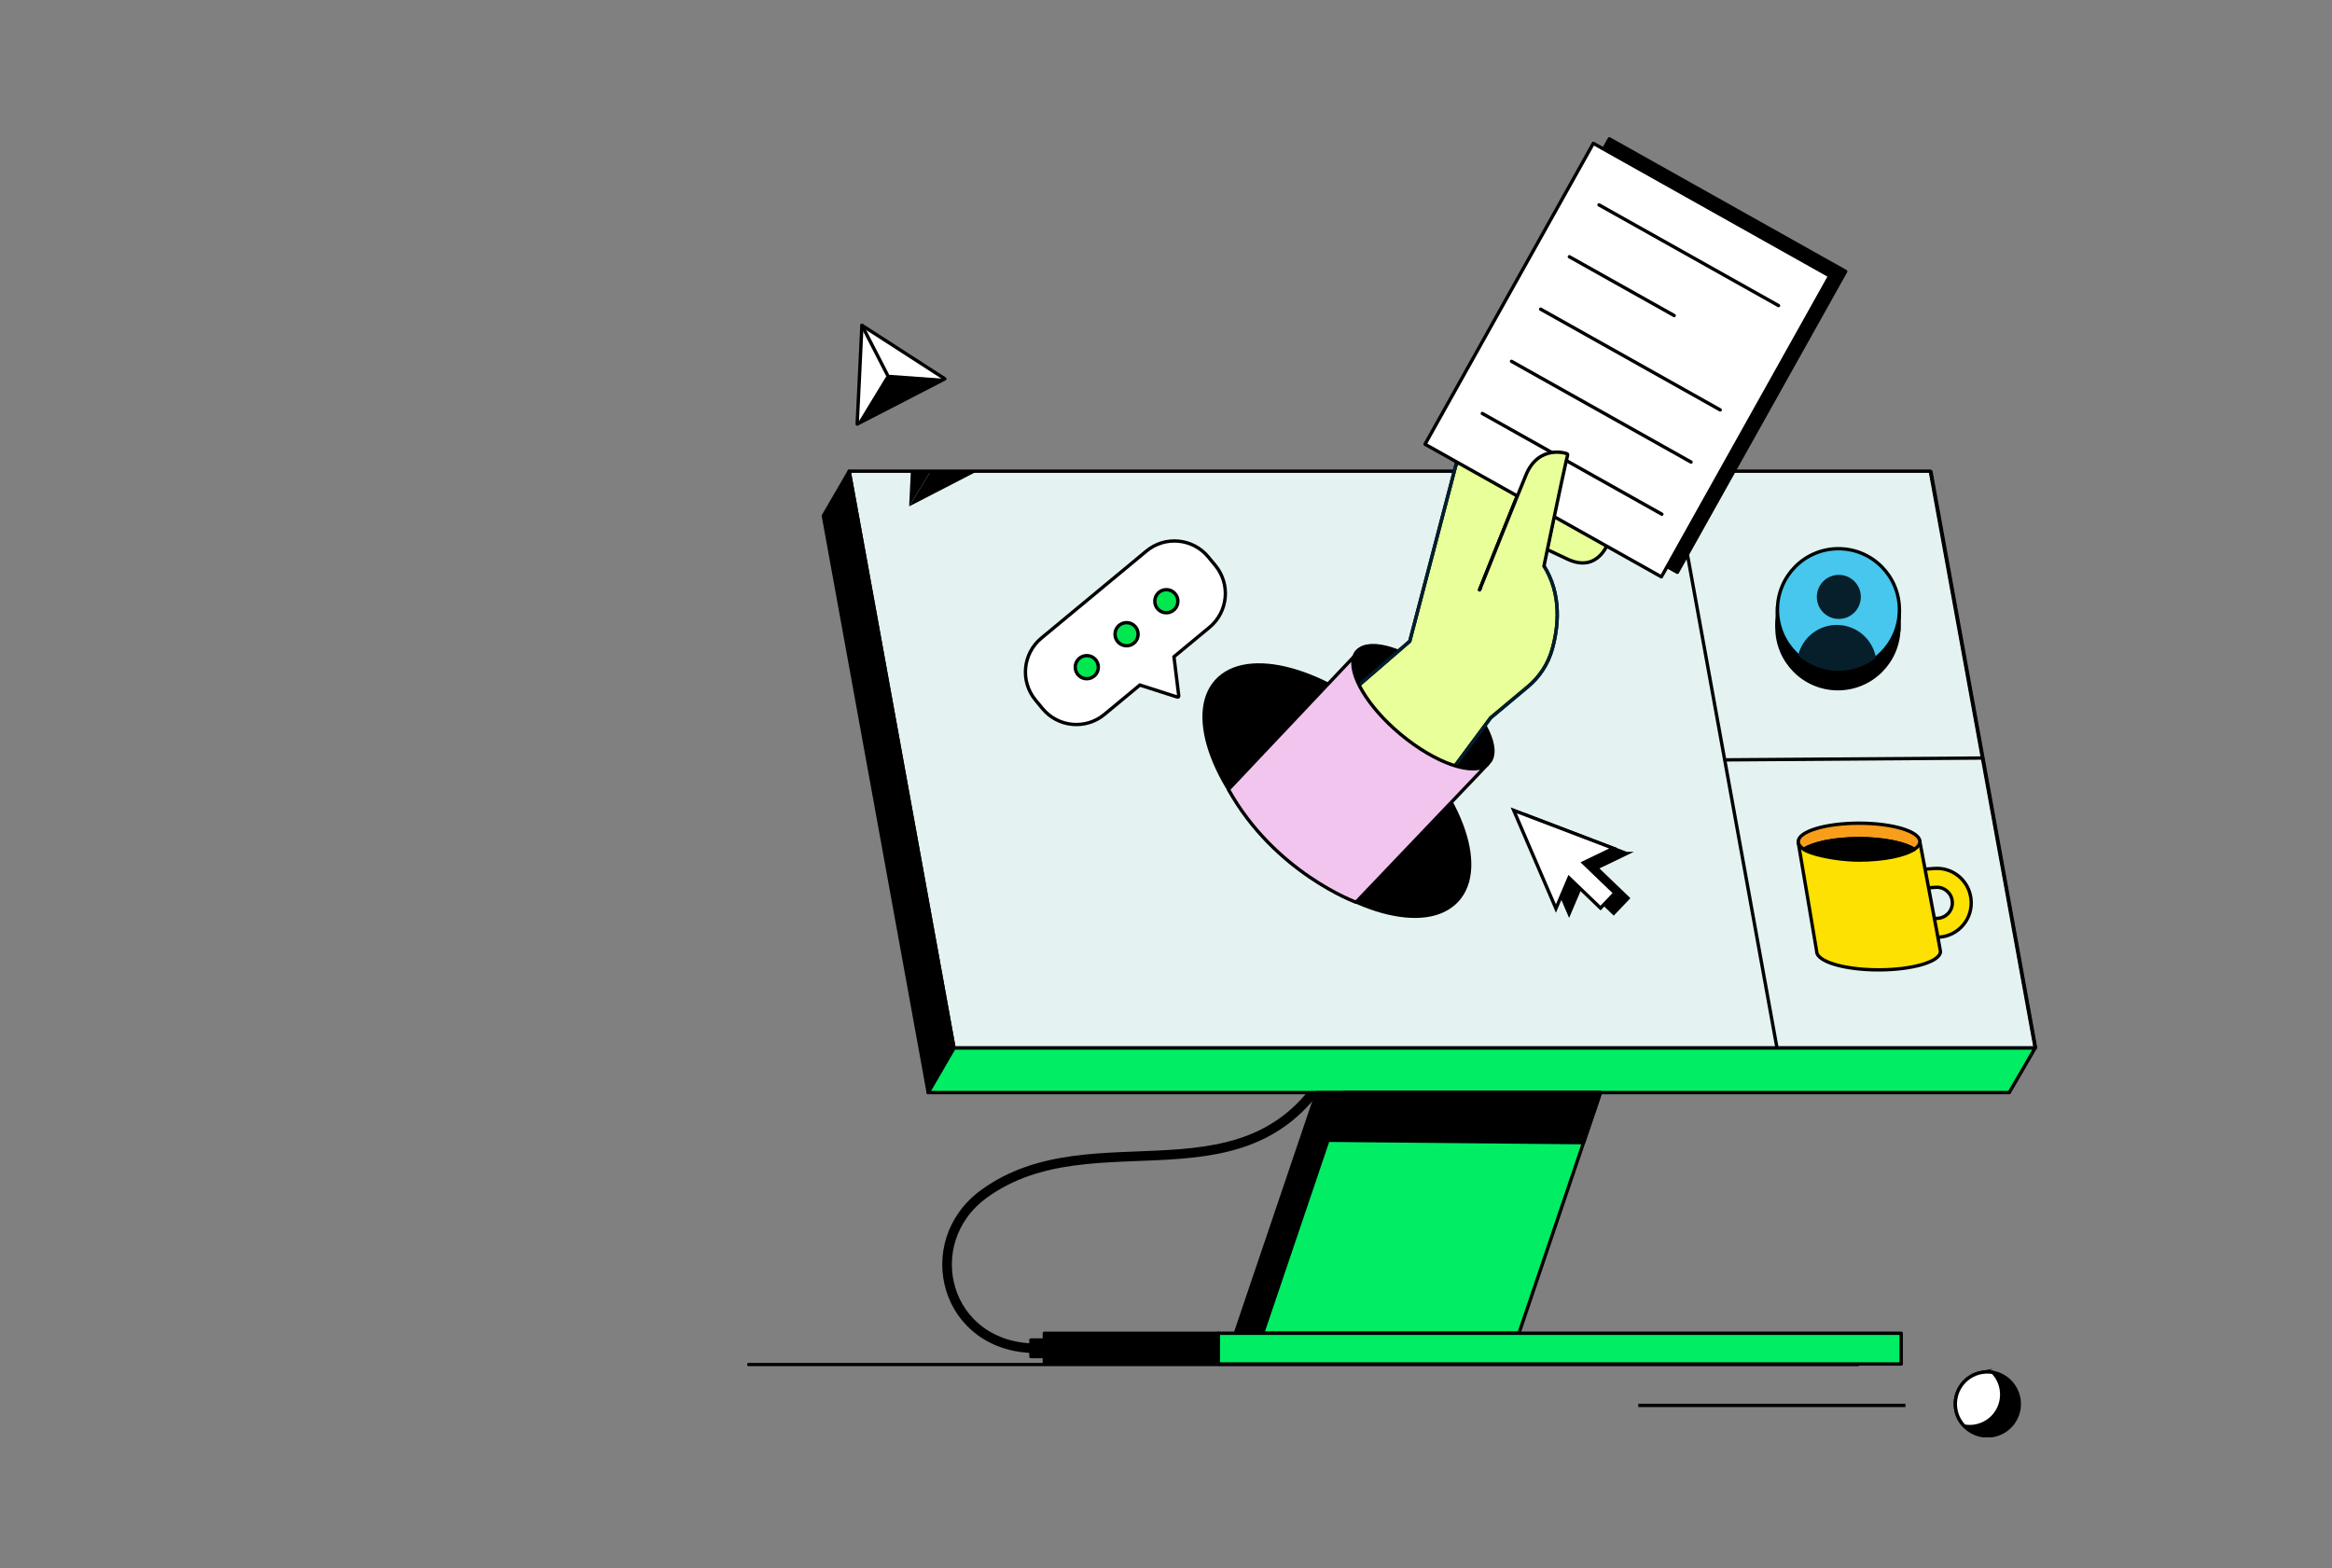 <?xml version="1.0" encoding="utf-8"?>
<svg xmlns="http://www.w3.org/2000/svg" width="696" height="468" viewBox="0 0 696 468" fill="none">
<rect x="0" y="0" width="696" height="468" fill="#808080" stroke="none"/>
<g clip-path="url(#clip0_7_22704)">
<path d="M309.516 402.419C281.874 402.503 273.792 370.794 293.662 356.33C326.5 332.456 373.544 362.012 397.538 317.465" stroke="black" stroke-width="2.87" stroke-miterlimit="10"/>
<path d="M607.408 312.798H284.735L253.445 140.627H576.109L607.416 312.798H607.408Z" fill="#E4F3F2" stroke="black" stroke-linecap="round" stroke-linejoin="round"/>
<path d="M284.752 312.798L277.021 326.105L245.714 153.934L253.445 140.627L284.752 312.798Z" fill="black" stroke="black" stroke-width="0.96" stroke-linejoin="round"/>
<path d="M277.021 326.105H599.669L607.408 312.798H284.752L277.021 326.105Z" fill="#00ED64" stroke="black" stroke-linejoin="round"/>
<path d="M376.832 397.919L401.161 326.104H393.021L368.691 397.919H376.832Z" fill="black" stroke="black" stroke-width="0.96" stroke-linejoin="round"/>
<path d="M477.679 326.104L453.342 397.919H376.832L401.161 326.104H477.679Z" fill="#00ED64" stroke="black" stroke-linejoin="round"/>
<path d="M554.591 407.263H223.401" stroke="black" stroke-width="0.96" stroke-linecap="round" stroke-linejoin="round"/>
<path d="M321.288 399.922H307.667V404.899H321.288V399.922Z" fill="black" stroke="black" stroke-width="0.96" stroke-linejoin="round"/>
<path d="M321.789 399.922H312.955V404.899H321.789V399.922Z" fill="#63BC57" stroke="black" stroke-width="0.96" stroke-linejoin="round"/>
<path d="M396.333 340.342L472.618 341.062L477.679 326.104H401.161L396.333 340.342Z" fill="black" stroke="black" stroke-width="0.96" stroke-linejoin="round"/>
<path d="M567.425 397.92H363.58V407.096H567.425V397.92Z" fill="#00ED64" stroke="black" stroke-linejoin="round"/>
<path d="M363.588 397.92H311.675V407.096H363.588V397.92Z" fill="black" stroke="black" stroke-width="0.96" stroke-linejoin="round"/>
<path d="M499.081 140.493L530.379 312.89" stroke="black" stroke-miterlimit="10"/>
<path d="M576.251 140.493L607.558 312.89" stroke="black" stroke-miterlimit="10"/>
<path d="M515.119 226.788L591.804 226.243" stroke="black" stroke-miterlimit="10"/>
<path d="M591.47 409.61C593.963 409.174 596.523 409.752 598.598 411.202C600.673 412.66 602.078 414.872 602.522 417.369C602.881 419.389 602.58 421.467 601.66 423.302C600.748 425.137 599.267 426.629 597.443 427.551C595.62 428.481 593.545 428.791 591.528 428.447C589.512 428.104 587.663 427.115 586.249 425.632C584.927 424.266 584.049 422.54 583.731 420.671C583.513 419.431 583.539 418.165 583.815 416.942C584.082 415.719 584.601 414.554 585.321 413.531C586.04 412.501 586.952 411.629 588.015 410.95C589.069 410.28 590.248 409.819 591.487 409.601L591.47 409.61Z" fill="black" stroke="black" stroke-miterlimit="10"/>
<path d="M591.47 409.609C592.566 409.417 593.687 409.417 594.775 409.609C596.088 410.975 596.967 412.702 597.284 414.57C597.502 415.802 597.477 417.076 597.201 418.299C596.933 419.523 596.423 420.687 595.703 421.71C594.984 422.74 594.072 423.612 593.009 424.282C591.955 424.953 590.767 425.414 589.537 425.632C588.45 425.833 587.329 425.833 586.241 425.632C584.919 424.266 584.041 422.539 583.723 420.671C583.505 419.43 583.53 418.165 583.806 416.942C584.074 415.718 584.593 414.553 585.304 413.531C586.015 412.509 586.935 411.629 587.998 410.95C589.06 410.28 590.24 409.819 591.47 409.601V409.609Z" fill="white" stroke="black" stroke-miterlimit="10"/>
<path d="M488.957 419.464H568.697" stroke="black" stroke-miterlimit="10"/>
<path d="M257.252 97.103L269.626 105.08L281.999 113.066L268.923 119.82L255.83 126.566L256.541 111.843L257.243 97.103H257.252Z" fill="white" stroke="black" stroke-linecap="round" stroke-linejoin="round"/>
<path d="M264.815 111.817L255.838 126.566L282.008 113.066L264.815 111.817Z" fill="black"/>
<path d="M264.815 111.817L257.252 97.103" stroke="black" stroke-linecap="round" stroke-linejoin="round"/>
<path d="M271.851 140.577L271.341 151.144L277.775 140.577H271.851Z" fill="black"/>
<path d="M271.341 151.144L284.426 144.39L291.822 140.577H291.813L271.341 151.144Z" fill="white"/>
<path d="M277.775 140.577L271.341 151.144L291.813 140.577H277.775Z" fill="black"/>
<path d="M291.813 140.577H291.821L297.51 137.636L291.813 140.577Z" fill="white"/>
<path d="M485.443 254.743L455.718 243.413L468.309 272.7L472.208 263.541L481.62 272.575L485.903 268.083L476.5 259.058L485.452 254.743H485.443Z" fill="black" stroke="black" stroke-miterlimit="10"/>
<path d="M481.52 253.193L451.786 241.863L464.377 271.151L468.284 261.991L477.688 271.025L481.971 266.533L472.568 257.508L481.52 253.193Z" fill="white" stroke="black" stroke-miterlimit="10"/>
<path d="M434.966 268.682C444.145 258.558 435.482 235.704 415.618 217.638C395.753 199.572 372.209 193.134 363.031 203.258C353.852 213.383 362.515 236.236 382.379 254.303C402.244 272.369 425.788 278.807 434.966 268.682Z" fill="black" stroke="black" stroke-linecap="round" stroke-linejoin="round"/>
<path d="M404.106 195.975C404.29 195.447 404.524 194.961 404.867 194.542C405.227 194.115 405.662 193.763 406.164 193.486C410.857 190.88 421.499 194.777 431.38 203.022C441.896 211.796 447.703 222.296 444.85 227.047L443.929 228.162C439.704 231.706 428.418 227.852 417.977 219.137C408.063 210.857 402.332 201.053 404.106 195.975Z" fill="black" stroke="black" stroke-linecap="round" stroke-linejoin="round"/>
<path d="M463.557 146.024C463.557 146.024 478.089 147.868 488.238 148.814C498.378 149.77 498.001 139.84 498.001 139.84L462.586 133.379" fill="#00ED64"/>
<path d="M463.557 146.024C463.557 146.024 478.089 147.867 488.238 148.814C498.378 149.77 498.001 139.84 498.001 139.84L472.777 136.756" stroke="#001E2B" stroke-linecap="round" stroke-linejoin="round"/>
<path d="M445.695 156.079C445.695 156.079 458.796 162.649 468.05 166.914C477.294 171.179 480.231 161.693 480.231 161.693L457.45 150.397" fill="#00ED64"/>
<path d="M445.536 156.079C445.536 156.079 458.638 162.649 467.891 166.914C477.136 171.179 480.072 161.693 480.072 161.693L457.291 150.397" fill="#E9FF99"/>
<path d="M445.536 156.079C445.536 156.079 458.638 162.649 467.891 166.914C477.136 171.179 480.072 161.693 480.072 161.693L457.291 150.397" stroke="black" stroke-linecap="round" stroke-linejoin="round"/>
<path d="M471.79 138.591C471.79 138.591 488.388 140.853 498.528 141.8C508.668 142.755 508.292 132.825 508.292 132.825L467.682 127.429" fill="#00ED64"/>
<path d="M473.848 139.018C473.848 139.018 488.389 140.862 498.528 141.809C508.668 142.764 508.292 132.834 508.292 132.834L468.401 127.32" stroke="#001E2B" stroke-linecap="round" stroke-linejoin="round"/>
<path d="M441.579 176.057C441.579 176.057 451.844 150.348 455.308 142.01C459.115 132.859 467.581 135.583 467.682 135.851C467.782 136.111 467.581 136.613 467.347 137.602C466.101 142.957 460.679 168.699 460.679 168.699C466.243 177.398 465.105 187.244 463.256 193.805C462.035 198.154 459.5 202.026 456.036 204.925L444.892 214.244L431.757 231.942C431.757 231.942 424.219 236.148 412.012 225.724C399.806 215.299 402.425 207.213 402.425 207.213L420.747 191.392L434.551 138.708C436.559 131.058 443.043 125.435 450.891 124.53L483.695 121.999C483.695 121.999 486.824 126.943 480.256 131.066C475.78 133.873 469.297 134.929 465.607 135.331" fill="#E9FF99"/>
<path d="M441.579 176.057C441.579 176.057 451.844 150.348 455.308 142.01C459.115 132.859 467.581 135.583 467.682 135.851C467.782 136.111 467.581 136.613 467.347 137.602C466.101 142.957 460.679 168.699 460.679 168.699C466.243 177.398 465.105 187.244 463.256 193.805C462.035 198.154 459.5 202.026 456.036 204.925L444.892 214.244L431.757 231.942C431.757 231.942 424.219 236.148 412.012 225.724C399.806 215.299 402.425 207.213 402.425 207.213L420.747 191.392L434.551 138.708C436.559 131.058 443.043 125.435 450.891 124.53L483.695 121.999C483.695 121.999 486.824 126.943 480.256 131.066C475.78 133.873 469.297 134.929 465.607 135.331" stroke="black" stroke-linecap="round" stroke-linejoin="round"/>
<path d="M441.579 176.057C441.579 176.057 451.844 150.348 455.308 142.01C459.115 132.859 467.581 135.583 467.682 135.851C467.782 136.111 467.581 136.613 467.347 137.602C466.101 142.957 460.679 168.699 460.679 168.699C466.243 177.398 465.105 187.244 463.256 193.805C462.035 198.154 459.5 202.026 456.036 204.925L444.892 214.244L431.757 231.942C431.757 231.942 424.219 236.148 412.012 225.724C399.806 215.299 402.425 207.213 402.425 207.213L420.747 191.392L434.551 138.708C436.559 131.058 443.043 125.435 450.891 124.53L483.695 121.999C483.695 121.999 486.824 126.943 480.256 131.066C475.78 133.873 469.297 134.929 465.607 135.331" stroke="#001E2B" stroke-linecap="round" stroke-linejoin="round"/>
<path d="M434.718 138.708C436.726 131.058 443.21 125.435 451.058 124.53L483.862 121.999C483.862 121.999 486.991 126.943 480.424 131.066C475.948 133.873 469.464 134.929 465.774 135.331" stroke="#001E2B" stroke-linecap="round" stroke-linejoin="round"/>
<path d="M550.857 81.011L480.32 41.429L430.088 131.232L500.624 170.814L550.857 81.011Z" fill="black" stroke="black" stroke-linecap="round" stroke-linejoin="round"/>
<path d="M546.081 82.362L475.544 42.78L425.312 132.584L495.849 172.166L546.081 82.362Z" fill="white" stroke="black" stroke-linecap="round" stroke-linejoin="round"/>
<path d="M477.228 61.145L530.814 91.211" stroke="black" stroke-linecap="round" stroke-linejoin="round"/>
<path d="M459.817 92.275L513.404 122.342" stroke="black" stroke-linecap="round" stroke-linejoin="round"/>
<path d="M451.116 107.846L504.703 137.912" stroke="black" stroke-linecap="round" stroke-linejoin="round"/>
<path d="M442.407 123.406L495.994 153.473" stroke="black" stroke-linecap="round" stroke-linejoin="round"/>
<path d="M468.384 76.631L499.666 94.178" stroke="black" stroke-linecap="round" stroke-linejoin="round"/>
<path d="M441.738 175.738C441.738 175.738 452.003 150.029 455.467 141.691C459.274 132.541 467.74 135.264 467.841 135.532C467.941 135.792 467.74 136.295 467.506 137.284C466.259 142.638 460.805 168.951 460.805 168.951" fill="#E9FF99"/>
<path d="M441.738 175.738C441.738 175.738 452.003 150.029 455.467 141.691C459.274 132.541 467.74 135.264 467.841 135.532C467.941 135.792 467.74 136.295 467.506 137.284C466.259 142.638 460.805 168.951 460.805 168.951" stroke="black" stroke-linecap="round" stroke-linejoin="round"/>
<path d="M366.642 235.62L404.106 195.967C402.341 201.045 408.063 210.849 417.977 219.128C428.427 227.843 439.713 231.698 443.93 228.153L404.708 269.281C404.708 269.281 380.429 260.449 366.633 235.62H366.642Z" fill="#F2C5EE" stroke="black" stroke-linecap="round" stroke-linejoin="round"/>
<path d="M575.649 279.94C574.193 279.94 572.964 278.817 572.846 277.343C572.729 275.792 573.884 274.435 575.432 274.317L578.41 274.083C579.673 273.982 580.82 273.387 581.631 272.407C582.443 271.426 582.802 270.186 582.66 268.929C582.376 266.449 580.2 264.647 577.716 264.832L574.62 265.058C573.072 265.175 571.717 264.01 571.608 262.452C571.491 260.901 572.654 259.544 574.21 259.435L577.306 259.209C582.819 258.798 587.63 262.787 588.257 268.292C588.575 271.091 587.772 273.831 585.982 276.002C584.191 278.172 581.665 279.488 578.853 279.706L575.875 279.94C575.8 279.94 575.724 279.949 575.658 279.949L575.649 279.94Z" fill="#FDE102" stroke="black" stroke-linecap="round" stroke-linejoin="round"/>
<path d="M572.93 250.896L536.687 251.366C536.687 251.366 542.2 283.754 542.2 283.963C542.2 287.005 550.475 289.469 560.673 289.469C570.872 289.469 579.146 287.005 579.146 283.963C579.146 283.536 572.93 250.896 572.93 250.896Z" fill="#FDE102" stroke="black" stroke-linecap="round" stroke-linejoin="round"/>
<path d="M571.332 253.502C572.403 252.798 572.997 252.019 572.997 251.198C572.997 248.156 564.874 245.692 554.851 245.692C544.828 245.692 536.704 248.156 536.704 251.198C536.704 252.019 537.306 252.798 538.369 253.502C541.247 251.617 547.538 250.301 554.851 250.301C562.163 250.301 568.454 251.608 571.332 253.502Z" fill="#F89E1B" stroke="black" stroke-linecap="round" stroke-linejoin="round"/>
<path d="M571.332 253.503C568.454 251.617 562.162 250.302 554.85 250.302C547.538 250.302 541.247 251.609 538.369 253.503C539.791 254.743 547.538 256.704 554.85 256.704C562.162 256.704 568.454 255.397 571.332 253.503Z" fill="black" stroke="black" stroke-linecap="round" stroke-linejoin="round"/>
<path d="M342.145 164.476L310.796 190.462C305.216 195.088 304.438 203.367 309.056 208.956L311.148 211.487C315.766 217.076 324.032 217.855 329.612 213.23L340.204 204.456L351.39 208.051C351.615 208.127 351.841 207.934 351.808 207.699L350.377 196.018L360.969 187.244C366.549 182.619 367.327 174.339 362.709 168.75L360.618 166.219C355.999 160.63 347.734 159.851 342.153 164.476H342.145Z" fill="white" stroke="black" stroke-miterlimit="10"/>
<path d="M324.358 202.579C326.262 202.579 327.805 201.033 327.805 199.126C327.805 197.22 326.262 195.674 324.358 195.674C322.454 195.674 320.911 197.22 320.911 199.126C320.911 201.033 322.454 202.579 324.358 202.579Z" fill="#00E74F" stroke="black" stroke-miterlimit="10"/>
<path d="M336.23 192.741C338.134 192.741 339.677 191.195 339.677 189.288C339.677 187.382 338.134 185.836 336.23 185.836C334.326 185.836 332.783 187.382 332.783 189.288C332.783 191.195 334.326 192.741 336.23 192.741Z" fill="#00E74F" stroke="black" stroke-miterlimit="10"/>
<path d="M348.102 182.894C350.005 182.894 351.549 181.348 351.549 179.442C351.549 177.535 350.005 175.989 348.102 175.989C346.198 175.989 344.655 177.535 344.655 179.442C344.655 181.348 346.198 182.894 348.102 182.894Z" fill="#00E74F" stroke="black" stroke-miterlimit="10"/>
<path d="M530.504 181.479L530.345 186.825L566.739 187.897L566.898 182.551L530.504 181.479Z" fill="#061F2B" stroke="black" stroke-miterlimit="10"/>
<path d="M548.534 205.554C558.582 205.554 566.73 197.392 566.73 187.328C566.73 177.263 558.582 169.102 548.534 169.102C538.486 169.102 530.337 177.263 530.337 187.328C530.337 197.392 538.486 205.554 548.534 205.554Z" fill="black" stroke="black" stroke-miterlimit="10"/>
<path d="M548.693 200.216C558.741 200.216 566.89 192.054 566.89 181.99C566.89 171.926 558.741 163.764 548.693 163.764C538.645 163.764 530.496 171.926 530.496 181.99C530.496 192.054 538.645 200.216 548.693 200.216Z" fill="#47C6EE" stroke="black" stroke-miterlimit="10"/>
<path d="M548.81 184.729C552.432 184.729 555.377 181.788 555.377 178.151C555.377 174.515 552.441 171.573 548.81 171.573C545.179 171.573 542.242 174.515 542.242 178.151C542.242 181.788 545.179 184.729 548.81 184.729Z" fill="#061F2B"/>
<path d="M559.895 196.361C556.549 198.975 552.391 200.333 548.149 200.199C543.907 200.065 539.841 198.448 536.662 195.632C537.298 192.976 538.829 190.621 540.996 188.962C543.163 187.302 545.832 186.439 548.559 186.523C551.286 186.607 553.897 187.621 555.963 189.406C558.03 191.191 559.41 193.629 559.895 196.319V196.353V196.361Z" fill="#061F2B"/>
</g>
<defs>
<clipPath id="clip0_7_22704">
<rect width="384.977" height="388" fill="white" transform="translate(223 41)"/>
</clipPath>
</defs>
</svg>